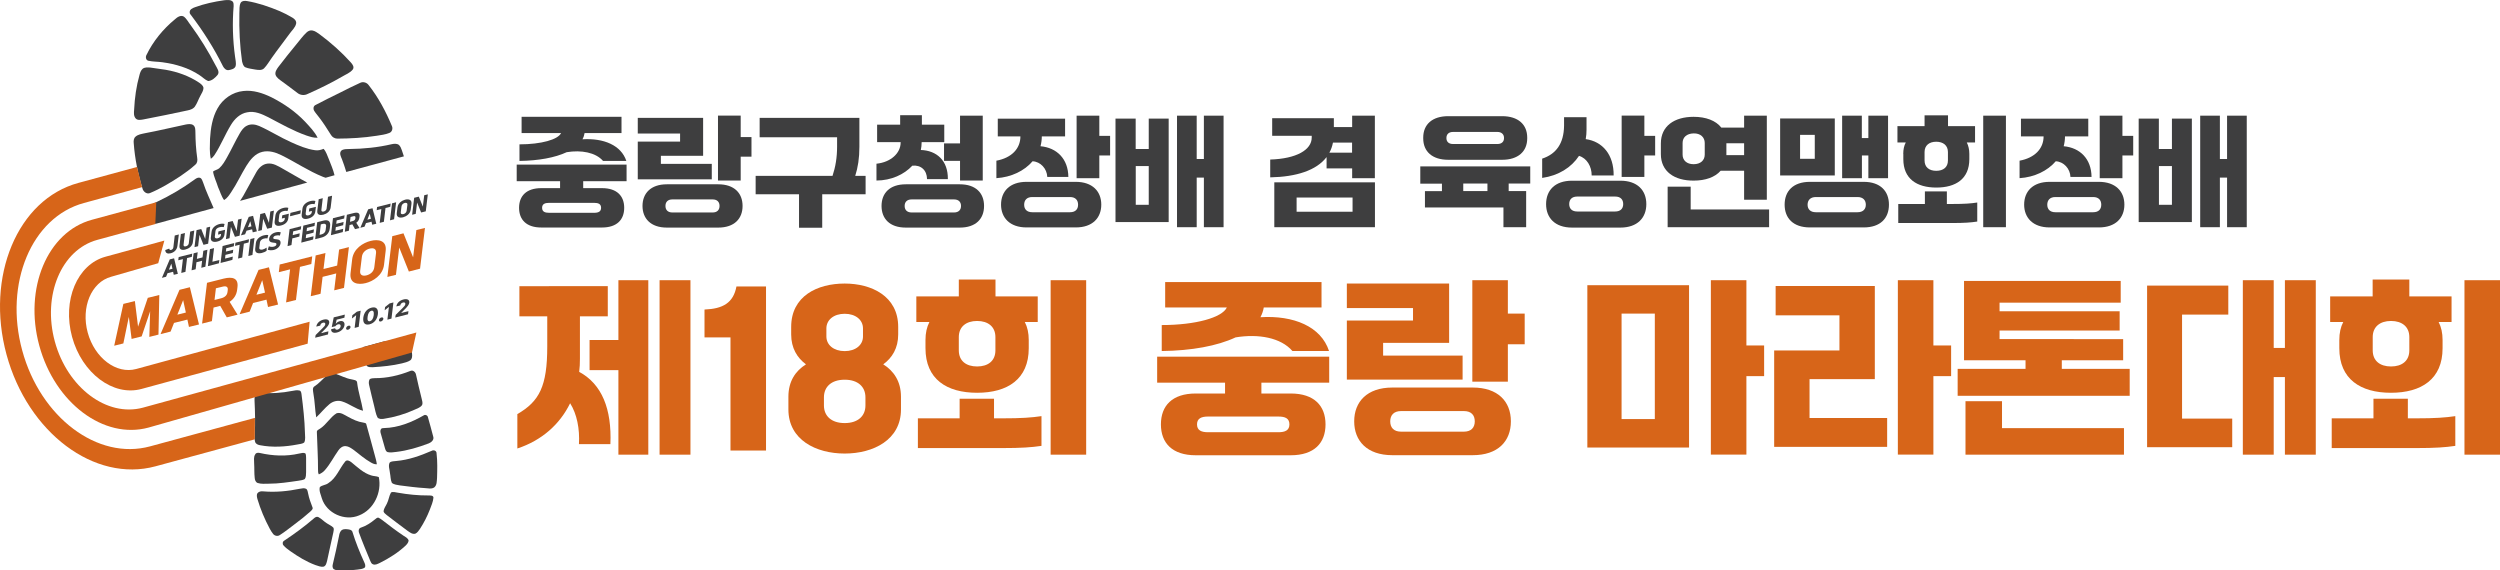 <?xml version="1.0" encoding="utf-8"?>
<!-- Generator: Adobe Illustrator 27.9.0, SVG Export Plug-In . SVG Version: 6.00 Build 0)  -->
<svg version="1.1" id="레이어_1" xmlns="http://www.w3.org/2000/svg" xmlns:xlink="http://www.w3.org/1999/xlink" x="0px"
	 y="0px" viewBox="0 0 3060.3 698.2" style="enable-background:new 0 0 3060.3 698.2;" xml:space="preserve">
<style type="text/css">
	.st0{fill:#3E3E3F;}
	.st1{fill:#D76519;}
</style>
<g>
	<g>
		<g>
			<path class="st0" d="M273,81.2c1.4,2.6,3.9,5.2,7.1,4.6c3.1-0.6,7.1-1.4,8.3-4.8c1-3.9-0.3-8-0.7-11.9
				c-2.8-20.4-3.4-41.2-1.7-61.7c0-1.8,0.1-4-1.2-5.5C282-0.6,278,0,274.5,0.3c-12.1,1.7-24.2,4.3-35.7,8.5
				c-1.6,0.6-3.3,1.2-4.7,2.3c-1.9,1.3-2.6,4.3-1.2,6.2C248.2,37.3,261.8,58.6,273,81.2z"/>
			<path class="st0" d="M181.7,74.4c5.6,1.2,11.3,1,17,1.8c16.1,2.2,32.2,6.8,45.8,16c3.5,2.2,6.4,5.5,10.3,7
				c4.7-0.3,8.6-4,11.5-7.4c3-3.8-0.6-8.3-2.4-11.8c-8.9-17.1-19-33.6-30.5-49.2c-2.8-3.5-4.8-7.8-8.4-10.5c-3.8-2.2-8,0.7-10.8,3.3
				c-14.6,12-26.8,26.9-35,43.9C177.9,70,178.7,73.8,181.7,74.4z"/>
			<path class="st0" d="M300.4,82.4c3.8,1.6,7.9,1.9,11.9,2.7c3.6,0.5,7.9,1.4,10.9-1.4c3.7-3.8,6.3-8.5,9.4-12.8
				c7-10,14.6-19.5,21.7-29.4c2.8-4.1,7.1-7.5,8.2-12.6c0.6-3.2-1.9-5.7-4.4-7.2c-5.1-3.1-10.5-5.8-16-8.2
				c-12.8-5.3-26-9.9-39.7-12.2c-2.6-0.4-5.8-0.5-7.6,1.8c-2.3,3.9-1.4,8.7-1.8,13c-0.4,19.7,0.5,39.5,3.3,59.1
				C297.1,77.9,297.7,81.1,300.4,82.4z"/>
			<path class="st0" d="M175.5,146.2c18.2-3.4,36.3-7.3,54.4-11.1c3.3-0.7,6.7-1.9,8.7-4.7c2.8-4,4.3-8.9,6.7-13.2
				c1.5-3,3.7-6,3.8-9.5c-0.4-3-3.1-4.9-5.3-6.5c-12.3-8.2-26.5-13.3-41.1-15.8c-6.2-1-12.4-1.9-18.7-2.7c-3.1-0.2-6.8-0.6-9.4,1.5
				c-2.1,1.9-3.1,4.7-3.8,7.4c-3.9,13.8-5.9,28.1-6.6,42.5c-0.3,3.7-0.8,8,2,11C168.6,147.6,172.4,146.7,175.5,146.2z"/>
			<path class="st0" d="M340.7,82c-2,2.8-4.3,6-3.4,9.6c1.4,3.8,5.1,6,8.2,8.3c6.4,4.5,12.4,9.3,18.6,13.9c3.5,2.8,8.5,3.3,12.5,1.2
				c14.4-6.4,28.6-13.3,42.2-21.2c4.4-2.7,9.7-4.5,13-8.7c2.2-2.9-0.2-6.3-2.2-8.5c-11.6-12.9-24.7-24.5-38.6-34.8
				c-2.6-1.8-5.3-3.9-8.6-4.5c-2.6-0.5-5.2,0.6-7.1,2.4c-4.8,4.4-8.5,9.9-12.8,14.9C355.1,63.7,347.7,72.7,340.7,82z"/>
			<path class="st0" d="M183.4,236.4c13.1-5.4,25.2-12.8,37-20.5c6.5-4.5,13.1-9.1,18.9-14.5c2.3-2,2.6-5.2,2.1-8.1
				c-1.5-10.4-2.1-20.8-2.2-31.3c-0.1-3.1,0.1-6.7-2.6-8.8c-2.6-1.9-6.1-1.3-9.1-0.8c-16.7,3.5-33.4,7.6-50.2,10.7
				c-3.9,0.9-8.3,1.4-11.4,4.2c-2.3,2-2.5,5.2-2.2,8.1c1.4,18.8,5.1,37.3,10.7,55.3C175.3,234.4,179.4,238,183.4,236.4z"/>
			<path class="st0" d="M282.7,152.9c4.4-7.3,11.1-13.9,19.8-15.4c9.2-2,18.1,2.1,26.1,6.1c15.3,8,30.4,16.7,46.8,22.4
				c4.3,1.4,8.8,2.9,13.4,2.6c-3.7-7.5-9.7-13.5-15.3-19.6c-11.8-12.4-26-22.2-41.2-29.9c-10.7-5.2-22.5-9.1-34.5-7.7
				c-13.2,1.3-25.1,9.7-31.5,21.2c-6.4,11.3-8.4,24.5-9.2,37.4c-0.1,8.1-0.9,16.4,1,24.4c1.8-1.3,3.3-2.8,4.5-4.7
				C270.3,178,275.4,164.8,282.7,152.9z"/>
			<path class="st0" d="M409.5,214.5c-1.6-6.9-4.6-13.4-7.1-20c-1.9-4.2-3.1-8.9-6.3-12.3c-3.3,1.3-6.7,2.3-10.3,1.7
				c-10.4-1.4-20.1-5.6-29.6-9.9c-13.3-5.9-25.6-13.9-39-19.8c-4.7-2-10.3-2.8-15-0.3c-3.9,1.9-6.5,5.6-8.6,9.2
				c-5.6,9.6-10.2,19.8-15.7,29.5c-2.7,4.8-5.5,9.8-9.7,13.5c-2.2,1.8-5.2,2.1-7.4,3.9c1,6.6,4.2,12.6,6.1,19
				c2.5,5.3,3.9,11.1,7.4,15.9c3.8-2.2,6.2-6,8.6-9.5c7-10.4,12.2-21.8,18.7-32.4c4.6-7.4,10.6-15,19.5-17.1
				c8.1-2,16.4,0.6,23.6,4.2c17.1,8.4,33,19.3,50.7,26.4c1,0.4,2.1,0.7,3.2,1.1L409.5,214.5z"/>
			<path class="st0" d="M385.9,128.7c-2.3,1.3-2.7,4.5-1.5,6.6c1.6,2.8,3.8,5.1,5.7,7.7c5.5,7,10.3,14.6,15,22.1
				c1.5,2.7,4.5,4.5,7.7,4.6c16.1-0.1,32.3-1,48.2-3.5c5.3-0.9,10.7-1.4,15.7-3.5c3.3-1.2,4.5-5.5,3-8.5
				c-7.4-17.8-16.5-34.9-28.4-50c-2.3-3.3-7-4.6-10.6-2.7c-8,3.8-16.1,7.5-24,11.7C406.5,118.3,396.1,123.2,385.9,128.7z"/>
			<path class="st0" d="M261.5,254.7c-4.3-10.3-9.3-20.4-12.8-31.1c-1-2.2-1.4-5.1-4-6c-2.2-0.6-4.4,0.6-6.1,1.9
				c-14.5,10.6-30.1,19.8-46.3,27.5c-2.8,1.5-6.4,2.3-8.2,5.1c-1.7,2.9-0.6,6.4,0.6,9.3c1.7,4.2,3.6,8.6,5.4,12.7L261.5,254.7z"/>
			<path class="st0" d="M376.1,223.5c-10.2-5.4-19.9-11.4-30-17c-5.7-3.2-11.9-7.2-18.8-6.2c-6,0.7-10.6,5.3-13.5,10.4
				c-5.5,9.5-10.4,19.3-15.9,28.8c-1.3,2.1-2.6,4.3-4.1,6.4L376.1,223.5z"/>
			<path class="st0" d="M423.9,210.5l70.5-19.1c-0.8-2.5-1.6-5-2.5-7.5c-0.8-2.4-1.8-4.9-3.7-6.6c-2.6-1.8-5.9-1.4-8.7-0.8
				c-17,4-34.4,5.7-51.9,5.9c-3.3,0.2-7.2-0.3-9.9,2.1c-2.7,3.1-0.4,7.2,0.9,10.4C420.6,200.1,422.3,205.3,423.9,210.5"/>
			<path class="st0" d="M423.9,210.5"/>
			<path class="st0" d="M469.6,418c7.2-0.7,14.2-2.1,21.2-4c3-0.6,6.1-2.9,9.2-1.6c2.5,0.7,2.7,3.7,3,5.9c0.4,4.9,0.9,9.8,1.4,14.7
				c0.3,2.8,0.3,6.2-2.2,8.1c-3,2-6.6,2.8-10.1,3.7c-11.7,2.8-23.8,4-35.8,4.7c-2.4,0-5,0.2-7-1.3c-1.5-1.8-1.7-4.3-2.2-6.6
				c-0.8-4.9-1.9-9.7-2.8-14.6c-0.1-0.7-0.2-1.3-0.3-2.1L469.6,418z"/>
			<path class="st0" d="M373.3,529.9c-0.4-15.8-2.2-31.6-4.2-47.2c-0.3-1.8-0.5-4.5-2.8-4.7c-2.8-0.7-5.7,0-8.5,0.5
				c-12.7,2.5-25.8,3.5-38.7,2.1c-2.1-0.3-4.3,0.3-5.9,1.8c-1.9,2.3-1.6,5.6-1.6,8.4c0.7,13.6,0.9,27.3,0.3,40.9
				c0,3.1-0.6,6.4,0.5,9.5c0.9,2.4,3.6,3.4,5.9,3.8c15.1,2.9,30.8,2,45.8-0.9c2.8-0.7,6.2-0.6,8.4-2.6
				C374.2,537.8,373.3,533.7,373.3,529.9z"/>
			<path class="st0" d="M403.2,494.8c4.1-3.5,9.9-5.1,15.2-3.5c9.1,2.7,16.7,9.3,26,11.5c-1.9-11.5-5.8-22.6-7.2-34.2
				c0-3.5-4.2-3.5-6.7-4.2c-7.4-1.2-14-5-21-7.3c-3.6-1.5-7.4,0.4-10,2.9c-4.8,4.3-9,9.4-14.5,12.9c-3,1.8-1.7,5.8-1.4,8.6
				c1.8,9.7,1.9,19.7,3.5,29.4C392.6,505.8,397.3,499.7,403.2,494.8z"/>
			<path class="st0" d="M458,496.9c1.2,4.7,1.9,9.7,4.1,14.1c1.8,2.2,5,2,7.5,1.7c13.3-2,26.2-5.8,38.4-11.4
				c3.1-1.5,6.9-2.5,8.8-5.7c1-2.6-0.2-5.3-0.7-7.9c-2.5-9.6-4.6-19.3-6.8-28.9c-0.5-3.3-3.8-6.3-7.1-4.7
				c-13.8,5.5-28.5,8.9-43.3,8.8c-2.1,0.1-4.4,0.1-6.3,1.2c-1.4,2.3-1.3,4.9-0.7,7.4C454,479.9,455.7,488.5,458,496.9z"/>
			<path class="st0" d="M458.6,556.6c-3.5-12.4-6.6-24.9-10.2-37.3c-0.3-1.7-2.4-1.6-3.7-2c-6.6-0.9-12.7-3.8-18.5-7
				c-4.4-2.2-9.1-6.1-14.2-4.4c-7.8,4.8-12.2,13.5-19.9,18.6c-1.7,1.3-4.6,2-4.2,4.7c0.4,15.3,1.5,30.7,1.4,46c0,1.9,0,3.8,1,5.5
				c2.8-1.2,5.4-2.8,7.4-5.2c6.5-7.4,10.9-16.3,16.6-24.3c2-2.9,5.2-5.4,8.9-5.1c3.7,0.3,6.8,2.6,9.8,4.7c6.9,5.2,13.3,11,20.8,15.2
				c2.3,1.3,4.8,2.6,7.5,2.3C460.8,564.4,459.7,560.5,458.6,556.6z"/>
			<path class="st0" d="M366.2,555.2c-15.8,3.7-32.3,2.9-48.1-0.7c-2-0.4-4.6-0.5-5.6,1.6c-2.3,3.2-1.4,7.4-1.4,11.1
				c0.4,6,0,12,0.7,17.9c0.2,2.4,1.1,5.1,3.5,6.1c4.5,1.5,9.3,0.9,13.9,0.9c12.1,0,24-1.9,35.9-3.6c2.7-0.6,5.7-0.6,8-2.1
				c1.7-2.4,1.4-5.6,1.6-8.4c0-5.9,0-11.7,0-17.6c-0.2-1.8,0.1-3.9-1-5.5C371.4,553.8,368.7,554.8,366.2,555.2z"/>
			<path class="st0" d="M523.8,510.6c-0.4-2.1-2.9-3.4-4.8-2.3c-14.9,8.6-31.4,15.3-48.8,15.7c-1.2,0.2-2.8-0.1-3.6,1
				c-1.2,1.4-1.1,3.5-0.6,5.2c1.7,6.1,3.4,12.2,5.2,18.3c0.6,2,1.3,4.5,3.6,5c3.4,0.8,6.9,0,10.3-0.3c13.7-1.6,27-5.6,39.9-10.5
				c3.2-1.3,6.7-4.5,5.3-8.3C528.3,526.4,526,518.5,523.8,510.6z"/>
			<path class="st0" d="M380,626.1c1.3-1.4,3.6-3,2.5-5.1c-2.1-5.5-4.2-11-5.3-16.8c-0.6-2-0.5-4.7-2.6-5.9c-2.3-1.2-5.1-0.3-7.5,0
				c-14.7,3-29.7,4.5-44.7,3.2c-2.5-0.3-5.4,0-7.1,2.1c-1.5,2.1-0.8,4.8-0.2,7.2c3.7,12.5,8.8,24.6,15,36.2c1.3,2.3,2.6,4.7,4.3,6.7
				c1.9,2.3,5.5,3.1,8.1,1.3c6.2-3.9,11.8-8.5,17.7-12.9C367.1,637,373.7,631.7,380,626.1z"/>
			<path class="st0" d="M439.6,630.9c18.1-7.1,28-28.3,24.1-46.9c-3-1.3-6.5-1-9.5-2.1c-9.4-2.9-16.5-9.9-24-16
				c-2-1.6-5.5-3.6-7.6-1c-7.1,8.7-10.9,20.4-20.8,26.6c-3.1,2.4-7.5,2.2-10.3,4.8c-1.2,4.7,1.3,9.3,2.5,13.8
				C399.7,628.3,422.1,638.4,439.6,630.9z"/>
			<path class="st0" d="M528.3,551.9c-13.8,6-28.1,11.1-43.2,12.4c-2.7,0.5-6,0-8.1,2c-2,3.9,0,8.4,0.3,12.4
				c0.9,4.1,0.6,8.5,2.4,12.4c2.7,2.3,6.5,2.4,9.8,3.1c10.3,1.3,20.5,2.7,30.8,3.3c3.7,0.2,7.8,1.4,11.2-0.8
				c3.5-2.8,3.1-7.6,3.5-11.6c0.3-10.1,0.6-20.2-0.6-30.2C534.5,551.7,530.9,550.4,528.3,551.9z"/>
			<path class="st0" d="M408.1,645.9c-2.2-2.3-5.2-3.4-7.8-5.2c-3.8-2.3-6.8-5.8-10.7-7.8c-2-0.9-4,0.4-5.5,1.8
				c-11.4,9.9-23.7,18.8-36.3,27.2c-2.1,1.2-2.3,4.3-0.6,5.9c2.3,2.6,5.1,4.7,7.9,6.7c9.7,6.8,19.9,13.1,31,17.2
				c3.2,1,6.5,2.5,9.9,2c3.2-1,3.7-4.8,4.5-7.6c2.6-11.5,4.9-23.1,7.6-34.6C408.3,649.7,409.1,647.7,408.1,645.9z"/>
			<path class="st0" d="M524.5,606.5c-12.6,0.1-25.2-1.2-37.6-3.4c-2.7-0.3-5.7-1.6-8.3-0.2c-2.4,4.3-2.8,9.4-5.1,13.8
				c-1.4,3-3.6,5.7-4,9.1c0.3,2.1,2.4,3.3,3.9,4.7c8.3,6.6,17,12.8,25.4,19.2c2.8,1.9,5.9,4.6,9.6,3.6c2.6-1.2,4.1-3.7,5.7-5.9
				c4.8-7.4,8.8-15.2,12-23.4c1.8-4.8,4-9.6,4.5-14.8C530.4,606.2,526.7,606.6,524.5,606.5z"/>
			<path class="st0" d="M431.4,651c-0.8-2.5-3.7-2.8-5.9-3.1c-2.9-0.4-6.5-0.4-8.4,2.3c-1.5,2.2-2,4.7-2.4,7.3
				c-2.2,10.9-4.5,21.9-7.2,32.7c-0.6,2.2-0.9,5,1.2,6.6c3.1,1.8,6.8,1.6,10.2,1.6c6.3-0.2,12.6-0.4,18.8-1.2c3-0.5,6.4-0.5,8.9-2.5
				c1.2-2.1,0.2-4.5-0.7-6.4C440.3,676.1,435.3,663.7,431.4,651z"/>
			<path class="st0" d="M493.4,655.4c-8.6-5.8-16.9-12.1-25.1-18.5c-1.6-1.2-3.2-2.4-5-3.2c-1.7-0.4-3,1.2-4.3,2.1
				c-5.2,4.3-11,8.1-17.5,10.2c-2.4,0.8-2.8,3.5-2.2,5.6c4.3,11.9,9.2,23.5,14,35.1c0.7,1.5,1.4,3.4,3.1,4c3,1.4,6-0.5,8.7-1.7
				c11.2-5.6,22-12.4,31.3-21c1.7-1.7,3.5-3.7,3.8-6.2C499.5,658.6,496,657.2,493.4,655.4z"/>
		</g>
		<g>
			<g>
				<path class="st0" d="M386.4,410.1l8.5-8.4c2-1.9,3.1-3.2,3.3-4.8c0.2-1.6-1-2.3-2.8-1.9c-1.9,0.4-3.2,1.8-3.4,3.6l-4.8,1.2
					c0.5-4,3.9-7.3,8.6-8.5c4.8-1.2,7.6,0.4,7.2,3.9c-0.3,2.3-1.7,4.5-6.8,9.4l-3,3l0,0.2l8.8-2.2l-0.5,3.8l-15.7,4L386.4,410.1z"/>
				<path class="st0" d="M405.4,403l4.9-1.2c-0.1,1.4,1.2,2.1,2.9,1.7c2-0.5,3.6-2.2,3.8-4.1c0.2-1.9-1.1-2.9-3.1-2.4
					c-1.5,0.4-2.6,1.2-3.3,2.3l-4.5,1.1l2.4-11.9l13.6-3.4l-0.5,3.8l-9.5,2.4l-1.1,4.9l0.2,0c0.8-1.2,2.6-2.5,4.6-3
					c3.8-1,6.4,1,5.9,4.8c-0.5,4-4.1,7.8-9.1,9C408.1,408.2,405,406.5,405.4,403z"/>
				<path class="st0" d="M423.7,401.8c0.1-1.4,1.5-2.8,3-3.1c1.4-0.4,2.5,0.4,2.4,1.8c-0.2,1.3-1.5,2.8-3,3.1
					C424.6,404,423.5,403.2,423.7,401.8z"/>
				<path class="st0" d="M439.1,400.1l-5,1.3l1.9-15.5l-0.1,0l-5.1,4l0.5-4l5.6-4.4l4.6-1.2L439.1,400.1z"/>
				<path class="st0" d="M444.7,389c0.8-6.5,4.6-11,10.1-12.4c5.6-1.4,8.5,1.4,7.8,7.9c-0.8,6.5-4.6,11.1-10.2,12.5
					C446.9,398.4,444,395.5,444.7,389z M452.9,393.2c2.3-0.6,4-3,4.6-7.4c0.5-4.3-0.7-6-3-5.4c-2.2,0.6-4,3-4.5,7.3
					C449.3,392.1,450.6,393.7,452.9,393.2z"/>
				<path class="st0" d="M463.9,391.7c0.1-1.4,1.5-2.8,3-3.1c1.4-0.4,2.5,0.4,2.4,1.8c-0.2,1.3-1.5,2.8-3,3.1
					C464.7,393.9,463.7,393.1,463.9,391.7z"/>
				<path class="st0" d="M479.2,390l-5,1.3l1.9-15.5l-0.1,0l-5.1,4l0.5-4l5.6-4.4l4.6-1.2L479.2,390z"/>
				<path class="st0" d="M484.4,385.4l8.5-8.4c2-1.9,3.1-3.2,3.3-4.8c0.2-1.6-1-2.3-2.8-1.9c-1.9,0.4-3.2,1.8-3.4,3.6l-4.8,1.2
					c0.5-4,3.9-7.3,8.6-8.5c4.8-1.2,7.6,0.4,7.2,3.9c-0.3,2.3-1.7,4.5-6.8,9.4l-3,3l0,0.2l8.8-2.2l-0.5,3.8l-15.7,4L484.4,385.4z"/>
			</g>
		</g>
		<g>
			<path class="st1" d="M194,409.6l-11.2,2.8l1-31.4l-10.4,30.8l-12.3,3.1l-3.4-27l-6.7,32.5l-11.2,2.8L151,372l14.1-3.5l3.9,31.4
				l11.9-35.3l14.1-3.5L194,409.6z"/>
			<path class="st1" d="M231.3,400.2l-1.9-9l-16.4,4.1l-4.2,10.6l-12.3,3.1l23.2-54.2l12.7-3.2l11.2,45.6L231.3,400.2z M217.1,385.2
				l10.4-2.6l-3.3-15.2L217.1,385.2z"/>
			<path class="st1" d="M290.8,385.2l-13.2,3.3l-8-14.1l-8.2,2.1l-2,16.6l-12,3l6-49.9l20.2-5.1c11.2-2.8,18.4-0.5,17.1,10.3
				l-0.4,3.3c-0.8,6.6-4.2,11.4-9.2,14.8L290.8,385.2z M264.3,352.9l-1.7,14.3l8.2-2.1c4.7-1.2,7.3-4,7.7-7.7l0.3-2.3
				c0.5-3.8-1.6-5.4-6.3-4.2L264.3,352.9z"/>
			<path class="st1" d="M328.1,375.8l-1.9-9l-16.4,4.1l-4.2,10.6l-12.3,3.1l23.2-54.2l12.7-3.2l11.2,45.6L328.1,375.8z M313.9,360.8
				l10.5-2.6L321,343L313.9,360.8z"/>
			<path class="st1" d="M350.2,370.2l4.9-40.5l-13.8,3.5l1.1-9.4l39.8-10l-1.1,9.4l-13.9,3.5l-4.9,40.5L350.2,370.2z"/>
			<path class="st1" d="M380.4,362.6l6-49.9l12-3l-2.4,19.6l16.7-4.2l2.4-19.6l12-3l-6,49.9l-12,3l2.5-20.7l-16.7,4.2l-2.5,20.7
				L380.4,362.6z"/>
			<path class="st1" d="M429.1,334.4l2-17c1.6-13.1,13.4-20.2,22.6-22.5c9-2.3,20-0.9,18.4,12.2l-2,17
				c-1.6,13.1-13.6,20.3-22.6,22.5C438.5,348.8,427.6,347.5,429.1,334.4z M458.2,327.1l2.1-17.1c0.7-5.6-3.2-6.8-7.7-5.7
				c-4.5,1.1-8.9,4.4-9.6,10l-2.1,17.1c-0.7,5.6,3.2,6.8,7.7,5.7C453.1,336,457.6,332.7,458.2,327.1z"/>
			<path class="st1" d="M509.7,281.6l10.5-2.6l-6,49.9l-13.7,3.5l-11.8-29.4l-4,33.4l-10.5,2.6l6-49.9l13.7-3.5l11.8,29.4
				L509.7,281.6z"/>
		</g>
		<g>
			<g>
				<path class="st1" d="M311.9,537.8l-121.5,33C115.8,591.1,34,529.7,8,434.1c-26-95.7,13.5-190,88-210.2l71.7-19.5l6.2,24.7
					l-71.2,19.4c-64,17.4-97.9,98.4-75.5,180.5c22.3,82.1,92.5,134.8,156.5,117.4l128.4-34.9L311.9,537.8z"/>
			</g>
			<g>
				<path class="st1" d="M504.3,431.5l-322.5,91.9c-54.7,14.9-114.6-30.1-133.7-100.3C29,353,58,283.8,112.6,269l78.7-21.4
					l-1.2,26.7l-70.9,19.3c-44.1,12-67.5,67.8-52.1,124.4c15.4,56.6,63.8,92.9,107.9,81L509.7,407L504.3,431.5z"/>
			</g>
			<g>
				<path class="st1" d="M376.6,420.7l-203.3,55.4c-34.8,9.5-73-19.2-85.1-63.8c-12.1-44.7,6.3-88.7,41.1-98.1l71.9-19.7l-7.5,27.7
					l-57.7,16.6c-24.2,6.6-37.1,37.3-28.6,68.4c8.5,31.1,35.1,51.1,59.3,44.5l212.3-57.9L376.6,420.7z"/>
			</g>
		</g>
		<g>
			<g>
				<path class="st0" d="M202.3,306.1l4.9-1.8c0.1,1.6,1,2,2.3,1.6c1.3-0.3,2.5-1.4,2.7-3.1l1.7-14.5l5-1.3l-1.7,14
					c-0.6,5-4.2,8-8.2,9C205.4,311,202.4,310,202.3,306.1z"/>
				<path class="st0" d="M219.7,300.7l1.7-14.2l5-1.3l-1.7,14.4c-0.2,1.8,1.1,2.4,2.9,1.9c1.7-0.4,3.3-1.8,3.5-3.6l1.7-14.4l5-1.3
					l-1.7,14.2c-0.6,5.3-5.4,8.1-9,9C223.4,306.5,219.1,306,219.7,300.7z"/>
				<path class="st0" d="M252.9,278.6l4.4-1.1l-2.5,20.8l-5.7,1.4l-4.9-12.2l-1.7,13.9l-4.4,1.1l2.5-20.8l5.7-1.4l4.9,12.2
					L252.9,278.6z"/>
				<path class="st0" d="M258.1,290.8l0.9-7.1c0.6-5.2,5.3-8.3,9.5-9.4c2.7-0.7,5-0.7,6.4-0.1l-1,3.8c-1.1-0.3-2.9-0.4-5.3,0.2
					c-2.4,0.6-4.5,2.1-4.8,4.5l-0.8,6.5c-0.3,2.4,1.4,3,3.5,2.5c2-0.5,3.7-1.9,3.9-3.6l0.2-1.8l-3.7,0.9l0.5-3.9l8.1-2l-0.7,5.7
					c-0.6,4.8-4.4,7.6-8.8,8.7C261.7,296.8,257.5,295.9,258.1,290.8z"/>
				<path class="st0" d="M291.4,268.8l4.4-1.1l-2.5,20.8l-5.7,1.4l-4.9-12.2l-1.7,13.9l-4.4,1.1l2.5-20.8l5.7-1.4l4.9,12.2
					L291.4,268.8z"/>
				<path class="st0" d="M309.4,284.4l-0.8-3.7l-6.8,1.7l-1.8,4.4l-5.1,1.3l9.6-22.6l5.3-1.3l4.6,19L309.4,284.4z M303.5,278.2
					l4.3-1.1l-1.4-6.3L303.5,278.2z"/>
				<path class="st0" d="M330.9,258.9l4.4-1.1l-2.5,20.8l-5.7,1.4l-4.9-12.2l-1.7,13.9l-4.4,1.1l2.5-20.8l5.7-1.4l4.9,12.2
					L330.9,258.9z"/>
				<path class="st0" d="M336.2,271.1l0.9-7.1c0.6-5.2,5.3-8.3,9.5-9.4c2.7-0.7,5-0.7,6.4-0.1l-1,3.8c-1.1-0.3-2.9-0.4-5.3,0.2
					c-2.4,0.6-4.5,2.1-4.8,4.5l-0.8,6.5c-0.3,2.4,1.4,3,3.5,2.5c2-0.5,3.7-1.9,3.9-3.6l0.2-1.8l-3.7,0.9l0.5-3.9l8.1-2l-0.7,5.7
					c-0.6,4.8-4.4,7.6-8.8,8.7C339.7,277.2,335.6,276.3,336.2,271.1z"/>
				<path class="st0" d="M355,264.7l0.5-4.1l12.7-3.2l-0.5,4.1L355,264.7z"/>
				<path class="st0" d="M369.3,262.7l0.9-7.1c0.6-5.2,5.3-8.3,9.5-9.4c2.7-0.7,5-0.7,6.4-0.1l-1,3.8c-1.1-0.3-2.9-0.4-5.3,0.2
					c-2.4,0.6-4.5,2.1-4.8,4.5l-0.8,6.5c-0.3,2.4,1.4,3,3.5,2.5c2-0.5,3.7-1.9,3.9-3.6l0.2-1.8l-3.7,0.9l0.5-3.9l8.1-2l-0.7,5.7
					c-0.6,4.8-4.4,7.6-8.8,8.7C372.9,268.8,368.7,267.9,369.3,262.7z"/>
				<path class="st0" d="M388.4,258.1l1.7-14.2l5-1.3l-1.7,14.4c-0.2,1.8,1.1,2.4,2.9,1.9c1.7-0.4,3.3-1.8,3.5-3.6l1.7-14.4l5-1.3
					l-1.7,14.2c-0.6,5.3-5.4,8.1-9,9S387.8,263.4,388.4,258.1z"/>
				<path class="st0" d="M212.7,336.4l-0.8-3.7l-6.8,1.7l-1.8,4.4l-5.1,1.3l9.6-22.6l5.3-1.3l4.6,19L212.7,336.4z M206.8,330.1
					l4.3-1.1l-1.4-6.3L206.8,330.1z"/>
				<path class="st0" d="M221.9,334.1l2-16.9l-5.7,1.4l0.5-3.9l16.6-4.2l-0.5,3.9l-5.8,1.5l-2,16.9L221.9,334.1z"/>
				<path class="st0" d="M234.5,330.9l2.5-20.8l5-1.3l-1,8.1l6.9-1.8l1-8.1l5-1.3l-2.5,20.8l-5,1.3l1-8.6l-6.9,1.8l-1,8.6
					L234.5,330.9z"/>
				<path class="st0" d="M254.5,325.8l2.5-20.8l5-1.3l-2,16.7l8.5-2.1l-0.5,4L254.5,325.8z"/>
				<path class="st0" d="M270,321.9l2.5-20.8l14.2-3.6l-0.5,4l-9.2,2.3l-0.5,4.2l9-2.3l-0.5,4l-9,2.3l-0.5,4.5l9.5-2.4l-0.5,4
					L270,321.9z"/>
				<path class="st0" d="M291.4,316.5l2-16.9l-5.7,1.4l0.5-3.9l16.6-4.2l-0.5,3.9l-5.8,1.5l-2,16.9L291.4,316.5z"/>
				<path class="st0" d="M304,313.4l2.5-20.8l5-1.3l-2.5,20.8L304,313.4z"/>
				<path class="st0" d="M312.4,304.5l0.8-6.9c0.6-5.2,5.3-8.4,9.7-9.5c2.3-0.6,4.2-0.7,5.5-0.3l-1,4c-1.2-0.2-2.7-0.2-4.5,0.3
					c-2.3,0.6-4.4,2.3-4.7,4.5l-0.8,6.5c-0.3,2.2,1.5,2.9,3.9,2.4c1.7-0.4,3.1-1.1,5.1-2.4l0,3.8c-1.3,1.2-3.9,2.3-6.1,2.8
					C315.9,310.7,311.8,309.8,312.4,304.5z"/>
				<path class="st0" d="M327.8,305.7l1.3-4.2c1.4,0.6,3.8,1,6.2,0.4c1.6-0.4,3-1.4,3.1-2.8c0.2-1.3-0.8-1.8-3.1-2l-1.1-0.1
					c-3.5-0.4-5.1-1.8-4.7-4.9c0.4-3.6,3.6-6.6,8.1-7.7c2.3-0.6,4.4-0.5,6.1,0l-1.1,4c-1.7-0.5-3.5-0.4-5.1,0
					c-1.5,0.4-2.8,1.2-3,2.6c-0.2,1.4,1,1.6,3,1.8l1.1,0.1c3.2,0.3,5.2,1.5,4.8,5c-0.5,3.8-4,7-8.4,8.1
					C332.2,306.6,329.7,306.4,327.8,305.7z"/>
				<path class="st0" d="M352,301.3l2.5-20.8l14.2-3.6l-0.5,4l-9.3,2.3l-0.6,4.6l8.6-2.2l-0.5,4l-8.6,2.2l-1,8.1L352,301.3z"/>
				<path class="st0" d="M368.8,297l2.5-20.8l14.2-3.6l-0.5,4l-9.2,2.3l-0.5,4.2l9-2.3l-0.5,4l-9,2.3l-0.5,4.5l9.5-2.4l-0.5,4
					L368.8,297z"/>
				<path class="st0" d="M385.8,292.8l2.5-20.8l7.8-2c4.4-1.1,8.8-0.1,8,6.5l-0.4,3.3c-0.8,6.6-5.7,9.9-10.1,11L385.8,292.8z
					 M391.2,287.5l2.7-0.7c2.4-0.6,4.4-2.6,4.7-5.1l0.6-4.7c0.3-2.5-1.4-3.6-3.8-3l-2.7,0.7L391.2,287.5z"/>
				<path class="st0" d="M405.1,287.9l2.5-20.8l14.2-3.6l-0.5,4l-9.2,2.3l-0.5,4.2l9-2.3l-0.5,4l-9,2.3l-0.5,4.5l9.5-2.4l-0.5,4
					L405.1,287.9z"/>
				<path class="st0" d="M440.1,279.1l-5.5,1.4l-3.3-5.9l-3.4,0.9l-0.8,6.9l-5,1.3l2.5-20.8l8.4-2.1c4.7-1.2,7.7-0.2,7.1,4.3
					l-0.2,1.4c-0.3,2.7-1.8,4.8-3.8,6.2L440.1,279.1z M429.1,265.6l-0.7,5.9l3.4-0.9c2-0.5,3-1.7,3.2-3.2l0.1-1
					c0.2-1.6-0.7-2.2-2.6-1.7L429.1,265.6z"/>
				<path class="st0" d="M455.6,275.1l-0.8-3.7l-6.8,1.7l-1.8,4.4l-5.1,1.3l9.6-22.6l5.3-1.3l4.6,19L455.6,275.1z M449.7,268.9
					l4.3-1.1l-1.4-6.3L449.7,268.9z"/>
				<path class="st0" d="M464.8,272.8l2-16.9l-5.7,1.4l0.5-3.9l16.6-4.2l-0.5,3.9l-5.8,1.5l-2,16.9L464.8,272.8z"/>
				<path class="st0" d="M477.4,269.7l2.5-20.8l5-1.3l-2.5,20.8L477.4,269.7z"/>
				<path class="st0" d="M485.7,260.9l0.9-7.1c0.7-5.4,5.6-8.4,9.4-9.4c3.7-0.9,8.3-0.4,7.7,5.1l-0.9,7.1c-0.7,5.4-5.7,8.4-9.4,9.4
					C489.6,266.9,485.1,266.4,485.7,260.9z M497.8,257.9l0.9-7.1c0.3-2.3-1.3-2.8-3.2-2.4c-1.9,0.5-3.7,1.9-4,4.2l-0.9,7.1
					c-0.3,2.3,1.3,2.8,3.2,2.4C495.7,261.6,497.5,260.2,497.8,257.9z"/>
				<path class="st0" d="M519.3,239l4.4-1.1l-2.5,20.8l-5.7,1.4l-4.9-12.2l-1.7,13.9l-4.4,1.1l2.5-20.8l5.7-1.4l4.9,12.2L519.3,239z
					"/>
			</g>
		</g>
	</g>
	<g>
		<g>
			<path class="st1" d="M747.2,543.7h-38.5c1.1-18.8-2.5-36.9-10.8-50.1c-12.6,25.9-34.8,45.6-64.6,55.4v-42.1
				c27-15.6,36.6-34.1,36.6-82.6v-37.1h-34.1v-36.9H744v36.9h-34.1v52c0,5.5-0.2,10.8-0.9,16C736.9,470.3,749,500.7,747.2,543.7z
				 M757,416.2V343h36.6v213.6H757V453.1h-35.3v-36.9H757z M807.4,343h37.8v213.6h-37.8V343z"/>
			<path class="st1" d="M894.2,551.5V413h-31.8v-34.1c22.7-0.9,35.3-8.2,39.1-28.2h36.2v200.8H894.2z"/>
			<path class="st1" d="M1102.9,485.6v15.6c0,37.3-33.9,54-68.9,54c-35,0-68.9-16.7-68.9-54v-15.6c0-18.8,8.7-31.6,21.5-39.6
				c-10.8-8-18.1-19.9-18.1-36.6v-9.2c0-37.8,32-53.1,65.5-53.1c32.7,0,65.5,15.3,65.5,53.1v9.2c0,16.7-7.3,28.6-18.3,36.6
				C1094,454,1102.9,466.8,1102.9,485.6z M1059.4,486.3c0-12.6-8.9-21.5-25.4-21.5c-16.5,0-25.4,8.9-25.4,21.5v10.1
				c0,12.6,8.9,21.5,25.4,21.5c16.5,0,25.4-8.9,25.4-21.5V486.3z M1011.6,411.9c0,10.3,8.9,17.9,22.4,17.9
				c13.5,0,22.4-7.6,22.4-17.9V402c0-10.3-8.9-17.9-22.4-17.9c-13.5,0-22.4,7.6-22.4,17.9V411.9z"/>
			<path class="st1" d="M1132.9,416.2c0-8.5,1.6-15.8,4.8-22h-16v-31.4h52v-20.6h44.9v20.6h51.7v31.4h-15.8c3.2,6.2,4.8,13.5,4.8,22
				v10.1c0,37.8-25.9,54.5-63.2,54.5c-37.3,0-63.2-16.7-63.2-54.5V416.2z M1216.7,512.1h10.1c23.6,0,35.9-0.9,48.1-2.7v36.4
				c-12.1,1.8-24.5,2.7-48.1,2.7h-103.2v-36.4h51.1v-24h42.1V512.1z M1218.5,412.6c0-12.6-8.9-19.7-22.4-19.7s-22.4,7.1-22.4,19.7
				v16.3c0,12.8,8.9,19.7,22.4,19.7s22.4-6.9,22.4-19.7V412.6z M1286.1,343h43.5v213.6h-43.5V343z"/>
			<path class="st1" d="M1627.2,468.4h-83.1v13.3h35.9c28.8,0,42.6,15.1,42.6,37.8c0,22.7-13.7,37.8-42.6,37.8h-116.3
				c-28.8,0-42.6-15.1-42.6-37.8c0-22.7,13.7-37.8,42.6-37.8h35.9v-13.3h-83.1v-31.8h210.6V468.4z M1582.1,429.7
				c-14.2-16.5-41.9-21.3-69.6-16.7c-22.4,10.5-54,16.3-90.4,16.7v-31.8c41.7,0,73.9-9.2,79.7-21.5h-75.5v-31.1h191.4v31.1h-70.7
				c-0.7,4.1-2.1,8.2-4.1,11.9c40.7-2.5,74.2,11.4,84,41.4H1582.1z M1564.9,509.9h-86.1c-8.2,0-13.5,2.3-13.5,9.6
				c0,7.3,5.3,9.6,13.5,9.6h86.1c8.2,0,13.5-2.3,13.5-9.6C1578.4,512.1,1573.2,509.9,1564.9,509.9z"/>
			<path class="st1" d="M1790.4,435.2v29.5h-141.7v-72.3h81v-15.3h-81v-30h125.2v72.6h-80.8v15.6H1790.4z M1802.8,474.4
				c30.7,0,46.7,16.9,46.7,41.4c0,24.5-16,41.4-46.7,41.4h-98.4c-31.1,0-46.7-17.6-46.7-41.4c0-23.8,15.6-41.4,46.7-41.4H1802.8z
				 M1792,528.4c8.9,0,13.3-5,13.3-12.6c0-7.6-4.3-12.6-13.3-12.6h-76.9c-8.9,0-13.3,5-13.3,12.6c0,7.6,4.3,12.6,13.3,12.6H1792z
				 M1845.8,383.9h20.6v37.5h-20.6v45.8h-43.5V343h43.5V383.9z"/>
			<path class="st1" d="M1943.1,547.9V349.1h124.5v198.7H1943.1z M1985,383.9v129.1h40.7V383.9H1985z M2159.5,422.9v37.5h-21.7v96.1
				h-43.5V343h43.5v79.9H2159.5z"/>
			<path class="st1" d="M2215.1,464.1v47.6h95v35.3h-138.3V429h79.9v-43h-78.1v-35.9H2295v114H2215.1z M2388.4,422.9v37.5h-21.7
				v96.1h-43.5V343h43.5v79.9H2388.4z"/>
			<path class="st1" d="M2523.9,451.5h83.1v33h-210.6v-33h83.1v-10.5h-75.3v-97.1H2596v26.6h-148.3V381h147v23.6h-147v10.5H2599
				v25.9h-75.1V451.5z M2450.7,491.1v33h149.3v32.5H2406v-65.5H2450.7z"/>
			<path class="st1" d="M2671.1,385.1v127.3h61.4v35h-104.2V349.6h99.4v35.5H2671.1z M2797,343h37.8v213.6H2797v-95h-13.7v95h-37.8
				V343h37.8v82.9h13.7V343z"/>
			<path class="st1" d="M2863.6,416.2c0-8.5,1.6-15.8,4.8-22h-16v-31.4h52v-20.6h44.9v20.6h51.7v31.4h-15.8c3.2,6.2,4.8,13.5,4.8,22
				v10.1c0,37.8-25.9,54.5-63.2,54.5c-37.3,0-63.2-16.7-63.2-54.5V416.2z M2947.4,512.1h10.1c23.6,0,35.9-0.9,48.1-2.7v36.4
				c-12.1,1.8-24.5,2.7-48.1,2.7h-103.2v-36.4h51.1v-24h42.1V512.1z M2949.3,412.6c0-12.6-8.9-19.7-22.4-19.7s-22.4,7.1-22.4,19.7
				v16.3c0,12.8,8.9,19.7,22.4,19.7s22.4-6.9,22.4-19.7V412.6z M3016.8,343h43.5v213.6h-43.5V343z"/>
		</g>
		<g>
			<g>
				<path class="st0" d="M767,221.8h-53.1v8.5h23c18.4,0,27.2,9.7,27.2,24.1s-8.8,24.1-27.2,24.1h-74.3c-18.4,0-27.2-9.7-27.2-24.1
					s8.8-24.1,27.2-24.1h23v-8.5h-53.1v-20.3H767V221.8z M738.2,197c-9.1-10.5-26.8-13.6-44.5-10.7c-14.3,6.7-34.5,10.4-57.8,10.7
					v-20.3c26.6,0,47.3-5.9,50.9-13.8h-48.3V143h122.3v19.9h-45.2c-0.4,2.6-1.3,5.3-2.6,7.6c26-1.6,47.4,7.3,53.7,26.5H738.2z
					 M727.2,248.3h-55c-5.3,0-8.6,1.5-8.6,6.1c0,4.7,3.4,6.1,8.6,6.1h55c5.3,0,8.6-1.5,8.6-6.1C735.8,249.7,732.5,248.3,727.2,248.3
					z"/>
				<path class="st0" d="M871.3,200.6v18.9h-90.6v-46.2h51.8v-9.8h-51.8v-19.2h80v46.4h-51.7v9.9H871.3z M879.2,225.6
					c19.6,0,29.8,10.8,29.8,26.5c0,15.7-10.2,26.5-29.8,26.5h-62.9c-19.9,0-29.8-11.3-29.8-26.5c0-15.2,9.9-26.5,29.8-26.5H879.2z
					 M872.3,260.1c5.7,0,8.5-3.2,8.5-8c0-4.8-2.8-8-8.5-8h-49.2c-5.7,0-8.5,3.2-8.5,8c0,4.8,2.8,8,8.5,8H872.3z M906.7,167.8h13.2
					v24h-13.2V221h-27.8v-79.5h27.8V167.8z"/>
				<path class="st0" d="M1059.6,215.3v22.5h-53.1v41h-28.4v-41H925v-22.5h94.1c3.7-11.1,5.6-22.7,5.6-35.7v-11.6h-94.8v-23.7H1052
					v35.3c0,14.2-1.8,25.3-5.1,35.7H1059.6z"/>
				<path class="st0" d="M1072.9,221v-20.6c17.6-1.8,29.6-12.9,29.6-26v-0.4h-28.8v-21.4h28.2V141h26.6v11.6h27.4v21.4h-27.7v0.4
					c0,3.2-0.4,6.3-1,9.2c19.5,0.7,33.4,13,33.1,35.7h-25.5c-0.1-11-7.5-17.6-18-16.5C1106.7,213.7,1090.9,220.9,1072.9,221z
					 M1174.9,225.6c19.6,0,29.7,10.7,29.7,26.5c0,15.8-10.1,26.5-29.7,26.5h-66.1c-19.9,0-29.7-11.1-29.7-26.5
					c0-15.4,9.8-26.5,29.7-26.5H1174.9z M1167.8,260.1c5.7,0,8.6-3.2,8.6-8c0-4.8-2.9-8-8.6-8H1116c-5.7,0-8.6,3.2-8.6,8
					c0,4.8,2.9,8,8.6,8H1167.8z M1155.6,175.5h19.6v-33.9h27.8V221h-27.8v-24.1h-19.6V175.5z"/>
				<path class="st0" d="M1219.7,218.1v-21.4c18.4-3.4,29.4-14.6,29.4-29.7h-27.7v-21.7h82.4V167h-28.5c0,4.2-0.6,8.2-1.6,12
					c20,1.8,33.9,15.5,34.1,37.6H1282c-0.4-10.1-8.2-18.7-18-19.2C1253.9,209.2,1238,216.9,1219.7,218.1z M1316.9,222.6
					c20.3,0,31.2,11.6,31.2,27.9s-10.8,27.9-31.2,27.9h-60.3c-20.6,0-31.2-12-31.2-27.9c0-16.1,10.5-27.9,31.2-27.9H1316.9z
					 M1309.8,259.8c6.7,0,9.9-3.7,9.9-9.2c0-5.6-3.2-9.4-9.9-9.4h-46.2c-6.6,0-9.9,3.8-9.9,9.4c0,5.6,3.4,9.2,9.9,9.2H1309.8z
					 M1345.7,166.3h13.2v24h-13.2v27.8h-27.8v-76.5h27.8V166.3z"/>
				<path class="st0" d="M1406.2,182.4v-37.2h24.4v126.6h-65.1V145.2h24.7v37.2H1406.2z M1390.3,250.7h15.9v-47.4h-15.9V250.7z
					 M1473.7,141.6h24.1v136.5h-24.1v-60.7h-8.8v60.7h-24.1V141.6h24.1v53h8.8V141.6z"/>
				<path class="st0" d="M1623.8,192.4c-12.4,16.2-37,24.1-68.9,24.7v-21.8c32.2-1,50.8-11.9,50.8-26.9v-2.2h-48.4v-21.5h75.5v10.8
					h22.4v-13.9h27.8v76.5h-27.8v-12h-31.3V192.4z M1559.9,223.2h123.2v54.9h-123.2V223.2z M1655.7,259.2v-17.4h-68.5v17.4H1655.7z
					 M1655.1,186.9v-12.3h-23.4c-0.9,4.5-2.3,8.6-4.4,12.3H1655.1z"/>
				<path class="st0" d="M1873.1,224.7h-26.3v9.2h21.4v44.2h-27.8V254h-96.1v-20h20.8v-9.2h-26.5v-21.1h134.6V224.7z M1772.8,195.6
					c-19.5,0-30.6-10.1-30.6-26.2v-1c0-16.1,11.1-26.2,30.6-26.2h66c19.5,0,30.7,10.1,30.7,26.2v1c0,16.1-11.3,26.2-30.7,26.2
					H1772.8z M1770.6,169.1c0,4.2,2.6,7.2,8.2,7.2h54.1c5.4,0,8.2-2.9,8.2-7.2v-0.3c0-4.2-2.8-7.3-8.2-7.3h-54.1
					c-5.6,0-8.2,3.1-8.2,7.3V169.1z M1820.8,233.9v-9.2h-29.6v9.2H1820.8z"/>
				<path class="st0" d="M1887.8,217.8v-23.6c17-5.6,26.5-18.4,26.8-40.2v-10.5h27.5v15.1c0,4-0.3,7.9-1,11.7
					c20.5,2.8,34.5,19,34.2,44.5h-26.9c0.1-11-5.9-21.2-15.5-24C1923.5,205.1,1907.7,215,1887.8,217.8z M1983.5,221.2
					c20.8,0,31.8,11.7,31.8,28.7c0,16.8-11,28.7-31.8,28.7h-59.1c-21.1,0-31.8-12.1-31.8-28.7c0-16.7,10.7-28.7,31.8-28.7H1983.5z
					 M1977.2,258.9c6.4,0,9.8-3.5,9.8-9.1c0-5.7-3.4-9.2-9.8-9.2h-46.5c-6.4,0-9.8,3.5-9.8,9.2c0,5.6,3.4,9.1,9.8,9.1H1977.2z
					 M2012.9,166.3h13.2v24h-13.2v26.3h-27.8v-75.1h27.8V166.3z"/>
				<path class="st0" d="M2033.1,188.7v-13.2c0-21.1,16.4-32.5,40.1-32.5c14.9,0,27.1,4.5,33.9,13.2h27.9v-14.6h27.8v102.9H2135V209
					h-28.7c-7,8-18.7,12.1-33.1,12.1C2049.6,221.2,2033.1,209.9,2033.1,188.7z M2069.6,256.4h96v21.7h-124.2v-49.6h28.2V256.4z
					 M2059.7,189.3c0,6.9,5,11.7,13.5,11.7s13.6-4.8,13.6-11.7v-14.3c0-6.9-5.1-11.9-13.6-11.7s-13.5,4.8-13.5,11.7V189.3z
					 M2135,175.4h-21.7v0.1v13.2v1.2h21.7V175.4z"/>
				<path class="st0" d="M2246,145v69.8h-66.9V145H2246z M2281.4,222.6c20.3,0,30.9,11.3,30.9,27.9c0,16.7-10.5,27.9-30.9,27.9
					h-65.8c-20.8,0-31-11.6-31-27.9s10.2-27.9,31-27.9H2281.4z M2221.5,194.4v-29.3h-18v29.3H2221.5z M2273.9,259.8
					c6.6,0,10.1-3.7,10.1-9.2c0-5.6-3.5-9.4-10.1-9.4h-51.1c-6.6,0-10.1,3.8-10.1,9.4c0,5.6,3.5,9.2,10.1,9.2H2273.9z M2279.2,190.3
					v27.8H2255v-76.5h24.1v27.4h8v-27.4h24.1v76.5h-24.1v-27.8H2279.2z"/>
				<path class="st0" d="M2329.8,188.4c0-5.4,1-10.1,3.1-14h-10.2v-20h33.2v-13.2h28.7v13.2h33.1v20h-10.1c2,4,3.1,8.6,3.1,14v6.4
					c0,24.1-16.5,34.8-40.4,34.8s-40.4-10.7-40.4-34.8V188.4z M2383.3,249.7h6.4c15.1,0,23-0.6,30.7-1.8v23.3
					c-7.8,1.2-15.7,1.8-30.7,1.8h-66v-23.3h32.6v-15.4h26.9V249.7z M2384.5,186.1c0-8-5.7-12.6-14.3-12.6s-14.3,4.5-14.3,12.6v10.4
					c0,8.2,5.7,12.6,14.3,12.6s14.3-4.4,14.3-12.6V186.1z M2427.7,141.6h27.8v136.5h-27.8V141.6z"/>
				<path class="st0" d="M2472.2,218.1v-21.4c18.4-3.4,29.4-14.6,29.4-29.7h-27.7v-21.7h82.4V167h-28.5c0,4.2-0.6,8.2-1.6,12
					c20,1.8,33.9,15.5,34.1,37.6h-25.8c-0.4-10.1-8.2-18.7-18-19.2C2506.4,209.2,2490.4,216.9,2472.2,218.1z M2569.3,222.6
					c20.3,0,31.2,11.6,31.2,27.9s-10.8,27.9-31.2,27.9H2509c-20.6,0-31.2-12-31.2-27.9c0-16.1,10.5-27.9,31.2-27.9H2569.3z
					 M2562.3,259.8c6.7,0,9.9-3.7,9.9-9.2c0-5.6-3.2-9.4-9.9-9.4H2516c-6.6,0-9.9,3.8-9.9,9.4c0,5.6,3.4,9.2,9.9,9.2H2562.3z
					 M2598.1,166.3h13.2v24h-13.2v27.8h-27.8v-76.5h27.8V166.3z"/>
				<path class="st0" d="M2658.7,182.4v-37.2h24.4v126.6H2618V145.2h24.7v37.2H2658.7z M2642.8,250.7h15.9v-47.4h-15.9V250.7z
					 M2726.2,141.6h24.1v136.5h-24.1v-60.7h-8.8v60.7h-24.1V141.6h24.1v53h8.8V141.6z"/>
			</g>
		</g>
	</g>
</g>
</svg>
